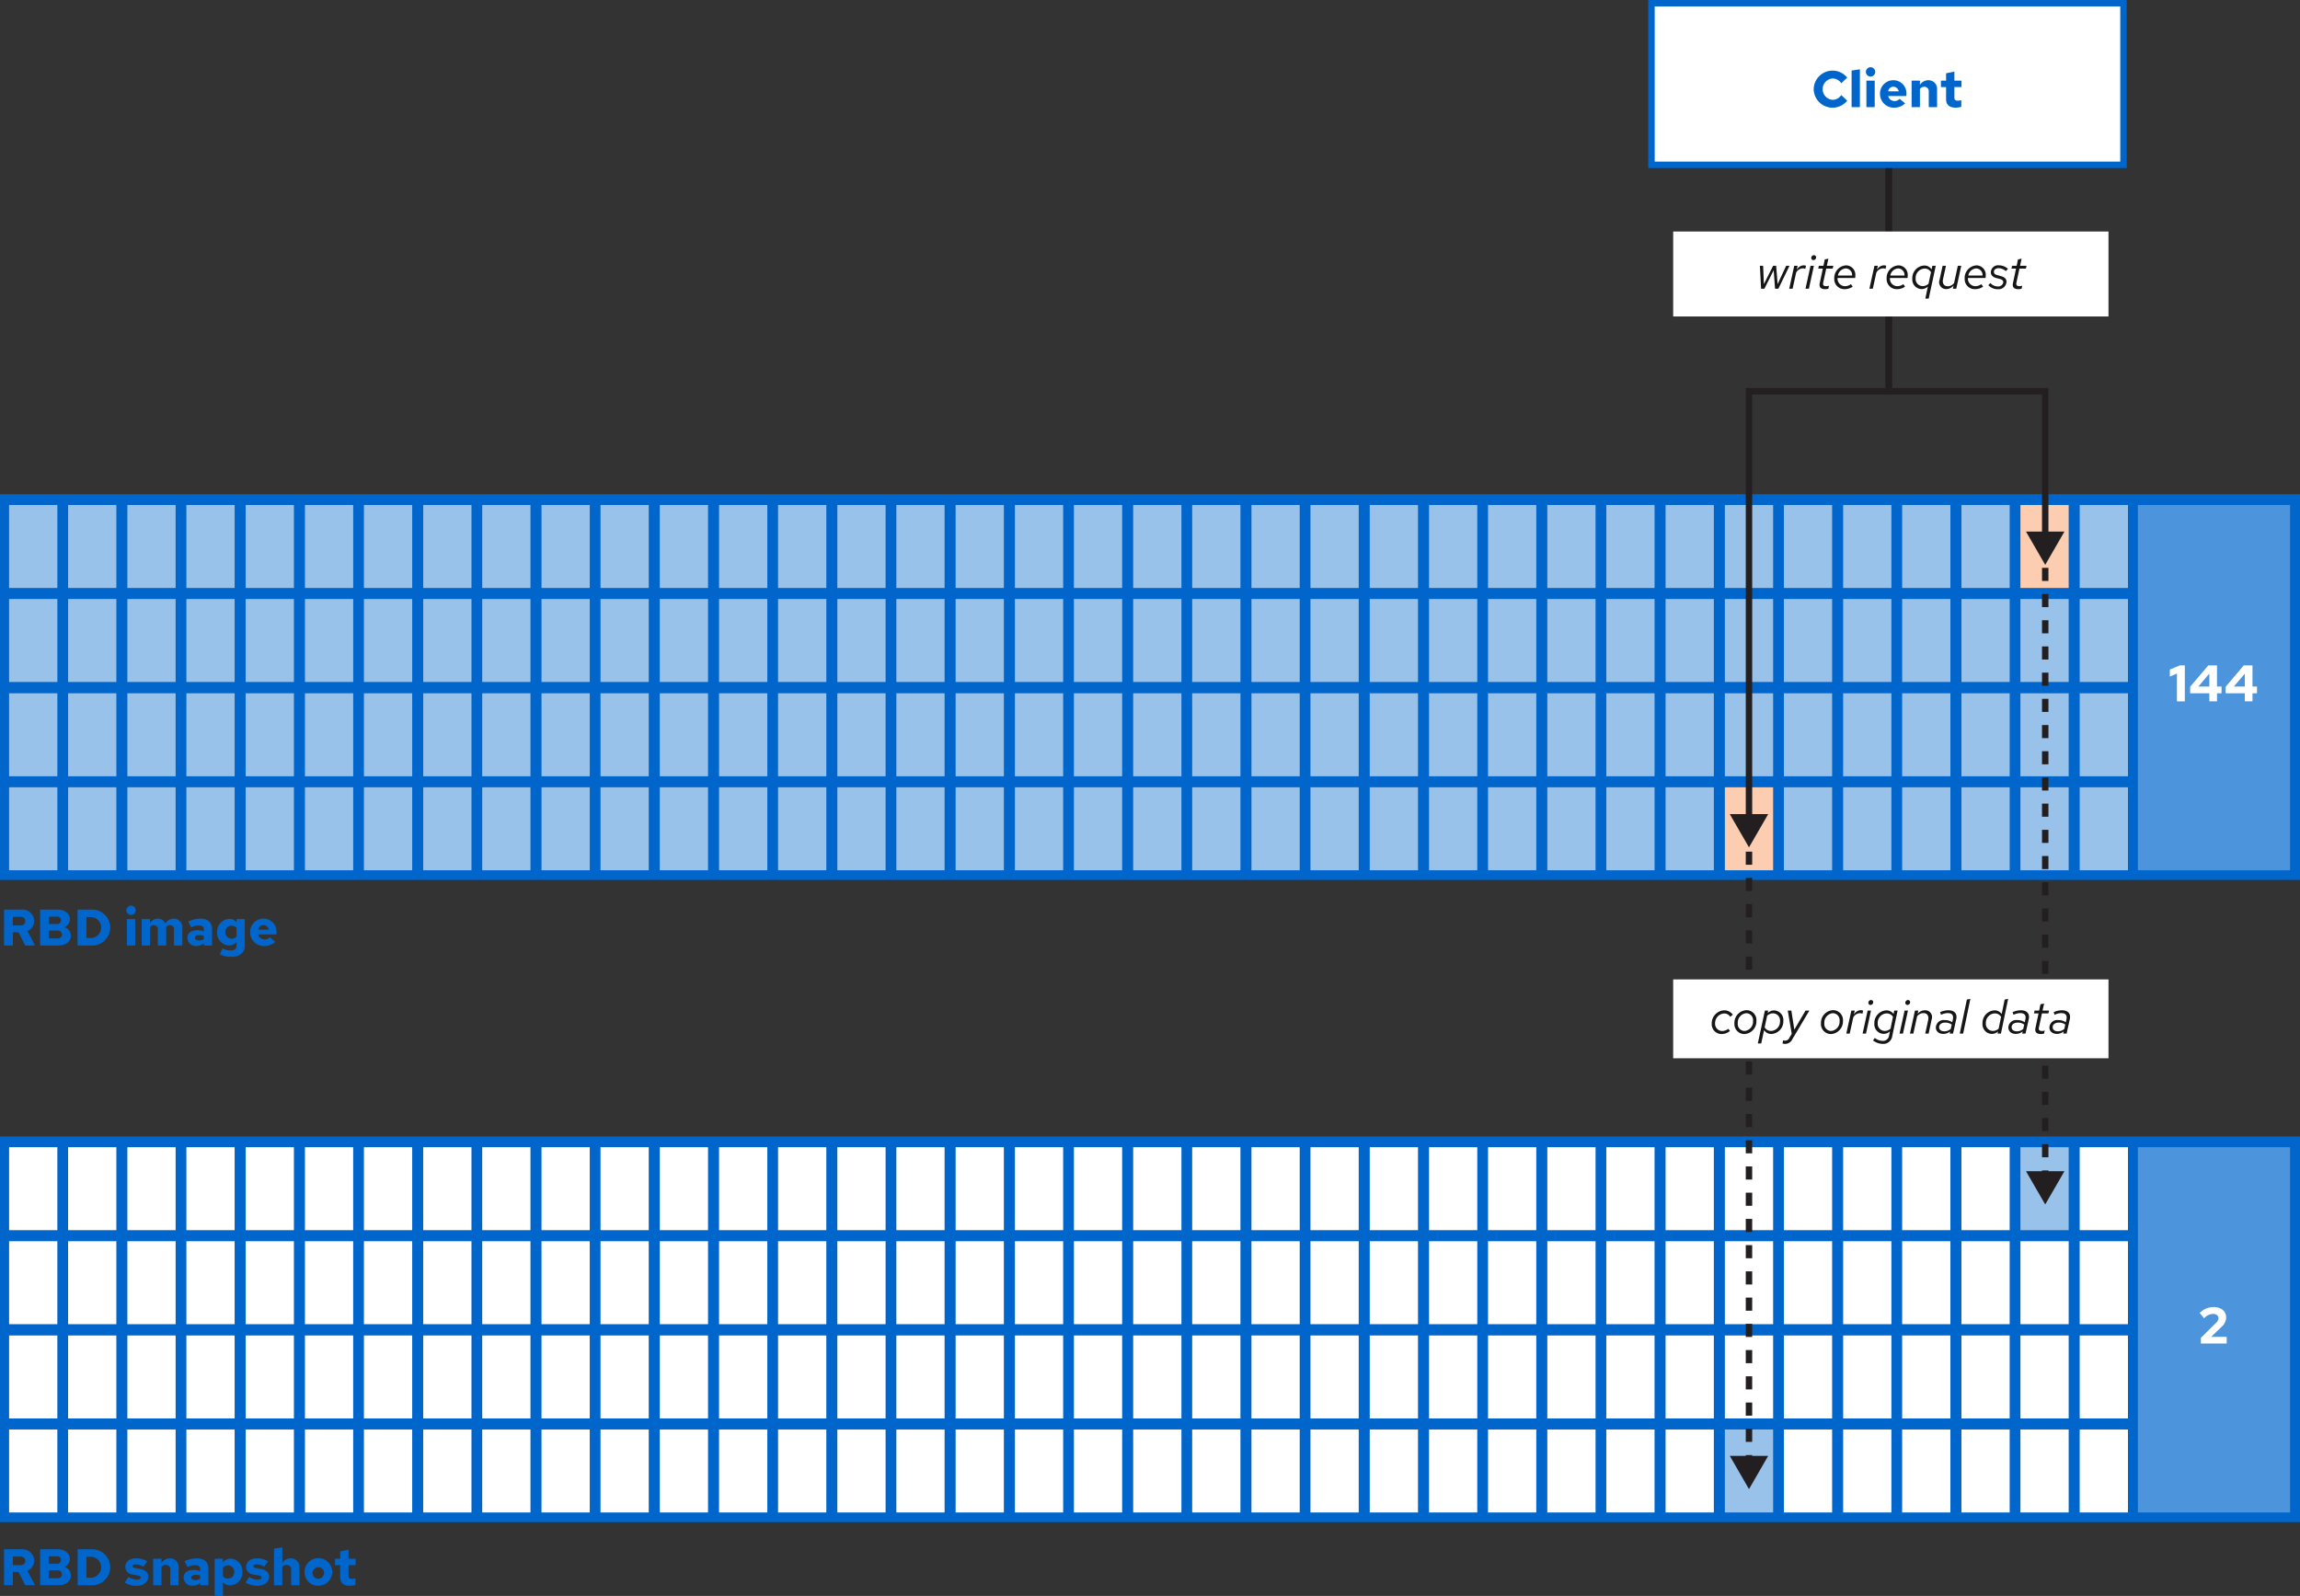 <?xml version="1.0" encoding="UTF-8" standalone="no"?>
<svg
   xmlns:dc="http://purl.org/dc/elements/1.1/"
   xmlns:cc="http://creativecommons.org/ns#"
   xmlns:rdf="http://www.w3.org/1999/02/22-rdf-syntax-ns#"
   xmlns:svg="http://www.w3.org/2000/svg"
   xmlns="http://www.w3.org/2000/svg"
   xmlns:sodipodi="http://sodipodi.sourceforge.net/DTD/sodipodi-0.dtd"
   xmlns:inkscape="http://www.inkscape.org/namespaces/inkscape"
   inkscape:version="1.0 (4035a4f, 2020-05-01)"
   sodipodi:docname="rbd02-draft.svg"
   id="svg782"
   version="1.1"
   viewBox="0 0 537.233 372.831"
   height="131.527mm"
   width="189.524mm">
  <rect x="0" y="0" width="537.233" height="372.831" fill="#333333" stroke="none"/>
  <sodipodi:namedview
     inkscape:current-layer="svg782"
     inkscape:window-maximized="0"
     inkscape:window-y="25"
     inkscape:window-x="0"
     inkscape:cy="248.55495"
     inkscape:cx="358.15559"
     inkscape:zoom="1.4785463"
     showgrid="false"
     id="namedview784"
     inkscape:window-height="480"
     inkscape:window-width="709"
     inkscape:pageshadow="2"
     inkscape:pageopacity="0"
     guidetolerance="10"
     gridtolerance="10"
     objecttolerance="10"
     borderopacity="1"
     bordercolor="#666666"
     pagecolor="#ffffff" />
  <defs
     id="defs12">
    <style
       id="style10">
      .cls-1 {
        fill: #06c;
      }

      .cls-2 {
        fill: #4c94db;
      }

      .cls-3 {
        fill: #99c2eb;
      }

      .cls-4 {
        fill: #fccdb1;
      }

      .cls-12, .cls-5 {
        fill: #fff;
      }

      .cls-10, .cls-11, .cls-6, .cls-7, .cls-8 {
        fill: none;
        stroke: #231f20;
      }

      .cls-10, .cls-11, .cls-12, .cls-6, .cls-7, .cls-8 {
        stroke-miterlimit: 10;
        stroke-width: 1.5px;
      }

      .cls-7 {
        stroke-dasharray: 3.06 3.06 3.06 3.06;
      }

      .cls-8 {
        stroke-dasharray: 3.06 3.06 3.06 3.06 3.06 3.06;
      }

      .cls-9 {
        fill: #231f20;
      }

      .cls-10 {
        stroke-dasharray: 3.064 3.064 3.064 3.064;
      }

      .cls-11 {
        stroke-dasharray: 3.064 3.064 3.064 3.064 3.064 3.064;
      }

      .cls-12 {
        stroke: #06c;
      }

      .cls-13 {
        fill: #161616;
      }
    </style>
  </defs>
  <g
     data-name="Layer 1"
     id="Layer_1">
    <g
       id="g316">
      <g
         id="g306">
        <rect
           id="rect14"
           height="90.097"
           width="537.233"
           y="115.459"
           class="cls-1" />
        <rect
           id="rect16"
           height="85.331"
           width="35.549"
           y="117.971"
           x="499.366"
           class="cls-2" />
        <rect
           id="rect18"
           height="19.385"
           width="11.27"
           y="117.971"
           x="2.125"
           class="cls-3" />
        <rect
           id="rect20"
           height="19.385"
           width="11.27"
           y="139.932"
           x="2.125"
           class="cls-3" />
        <rect
           id="rect22"
           height="19.385"
           width="11.27"
           y="161.957"
           x="2.125"
           class="cls-3" />
        <rect
           id="rect24"
           height="19.385"
           width="11.27"
           y="183.918"
           x="2.125"
           class="cls-3" />
        <rect
           id="rect26"
           height="19.385"
           width="11.27"
           y="117.971"
           x="15.907"
           class="cls-3" />
        <rect
           id="rect28"
           height="19.385"
           width="11.27"
           y="139.932"
           x="15.907"
           class="cls-3" />
        <rect
           id="rect30"
           height="19.385"
           width="11.27"
           y="161.957"
           x="15.907"
           class="cls-3" />
        <rect
           id="rect32"
           height="19.385"
           width="11.27"
           y="183.918"
           x="15.907"
           class="cls-3" />
        <rect
           id="rect34"
           height="19.385"
           width="11.27"
           y="117.971"
           x="29.753"
           class="cls-3" />
        <rect
           id="rect36"
           height="19.385"
           width="11.27"
           y="139.932"
           x="29.753"
           class="cls-3" />
        <rect
           id="rect38"
           height="19.385"
           width="11.27"
           y="161.957"
           x="29.753"
           class="cls-3" />
        <rect
           id="rect40"
           height="19.385"
           width="11.27"
           y="183.918"
           x="29.753"
           class="cls-3" />
        <rect
           id="rect42"
           height="19.385"
           width="11.27"
           y="117.971"
           x="43.535"
           class="cls-3" />
        <rect
           id="rect44"
           height="19.385"
           width="11.27"
           y="139.932"
           x="43.535"
           class="cls-3" />
        <rect
           id="rect46"
           height="19.385"
           width="11.27"
           y="161.957"
           x="43.535"
           class="cls-3" />
        <rect
           id="rect48"
           height="19.385"
           width="11.27"
           y="183.918"
           x="43.535"
           class="cls-3" />
        <rect
           id="rect50"
           height="19.385"
           width="11.27"
           y="117.971"
           x="57.381"
           class="cls-3" />
        <rect
           id="rect52"
           height="19.385"
           width="11.27"
           y="139.932"
           x="57.381"
           class="cls-3" />
        <rect
           id="rect54"
           height="19.385"
           width="11.27"
           y="161.957"
           x="57.381"
           class="cls-3" />
        <rect
           id="rect56"
           height="19.385"
           width="11.27"
           y="183.918"
           x="57.381"
           class="cls-3" />
        <rect
           id="rect58"
           height="19.385"
           width="11.27"
           y="117.971"
           x="71.228"
           class="cls-3" />
        <rect
           id="rect60"
           height="19.385"
           width="11.27"
           y="139.932"
           x="71.228"
           class="cls-3" />
        <rect
           id="rect62"
           height="19.385"
           width="11.27"
           y="161.957"
           x="71.228"
           class="cls-3" />
        <rect
           id="rect64"
           height="19.385"
           width="11.27"
           y="183.918"
           x="71.228"
           class="cls-3" />
        <rect
           id="rect66"
           height="19.385"
           width="11.27"
           y="117.971"
           x="85.009"
           class="cls-3" />
        <rect
           id="rect68"
           height="19.385"
           width="11.27"
           y="139.932"
           x="85.009"
           class="cls-3" />
        <rect
           id="rect70"
           height="19.385"
           width="11.27"
           y="161.957"
           x="85.009"
           class="cls-3" />
        <rect
           id="rect72"
           height="19.385"
           width="11.27"
           y="183.918"
           x="85.009"
           class="cls-3" />
        <rect
           id="rect74"
           height="19.385"
           width="11.27"
           y="117.971"
           x="98.856"
           class="cls-3" />
        <rect
           id="rect76"
           height="19.385"
           width="11.27"
           y="139.932"
           x="98.856"
           class="cls-3" />
        <rect
           id="rect78"
           height="19.385"
           width="11.27"
           y="161.957"
           x="98.856"
           class="cls-3" />
        <rect
           id="rect80"
           height="19.385"
           width="11.27"
           y="183.918"
           x="98.856"
           class="cls-3" />
        <rect
           id="rect82"
           height="19.385"
           width="11.27"
           y="117.971"
           x="112.637"
           class="cls-3" />
        <rect
           id="rect84"
           height="19.385"
           width="11.27"
           y="139.932"
           x="112.637"
           class="cls-3" />
        <rect
           id="rect86"
           height="19.385"
           width="11.27"
           y="161.957"
           x="112.637"
           class="cls-3" />
        <rect
           id="rect88"
           height="19.385"
           width="11.27"
           y="183.918"
           x="112.637"
           class="cls-3" />
        <rect
           id="rect90"
           height="19.385"
           width="11.27"
           y="117.971"
           x="126.484"
           class="cls-3" />
        <rect
           id="rect92"
           height="19.385"
           width="11.27"
           y="139.932"
           x="126.484"
           class="cls-3" />
        <rect
           id="rect94"
           height="19.385"
           width="11.27"
           y="161.957"
           x="126.484"
           class="cls-3" />
        <rect
           id="rect96"
           height="19.385"
           width="11.27"
           y="183.918"
           x="126.484"
           class="cls-3" />
        <rect
           id="rect98"
           height="19.385"
           width="11.27"
           y="117.971"
           x="140.265"
           class="cls-3" />
        <rect
           id="rect100"
           height="19.385"
           width="11.27"
           y="139.932"
           x="140.265"
           class="cls-3" />
        <rect
           id="rect102"
           height="19.385"
           width="11.27"
           y="161.957"
           x="140.265"
           class="cls-3" />
        <rect
           id="rect104"
           height="19.385"
           width="11.27"
           y="183.918"
           x="140.265"
           class="cls-3" />
        <rect
           id="rect106"
           height="19.385"
           width="11.27"
           y="117.971"
           x="154.112"
           class="cls-3" />
        <rect
           id="rect108"
           height="19.385"
           width="11.27"
           y="139.932"
           x="154.112"
           class="cls-3" />
        <rect
           id="rect110"
           height="19.385"
           width="11.27"
           y="161.957"
           x="154.112"
           class="cls-3" />
        <rect
           id="rect112"
           height="19.385"
           width="11.27"
           y="183.918"
           x="154.112"
           class="cls-3" />
        <rect
           id="rect114"
           height="19.385"
           width="11.27"
           y="117.971"
           x="167.958"
           class="cls-3" />
        <rect
           id="rect116"
           height="19.385"
           width="11.27"
           y="139.932"
           x="167.958"
           class="cls-3" />
        <rect
           id="rect118"
           height="19.385"
           width="11.27"
           y="161.957"
           x="167.958"
           class="cls-3" />
        <rect
           id="rect120"
           height="19.385"
           width="11.27"
           y="183.918"
           x="167.958"
           class="cls-3" />
        <rect
           id="rect122"
           height="19.385"
           width="11.27"
           y="117.971"
           x="181.74"
           class="cls-3" />
        <rect
           id="rect124"
           height="19.385"
           width="11.27"
           y="139.932"
           x="181.74"
           class="cls-3" />
        <rect
           id="rect126"
           height="19.385"
           width="11.27"
           y="161.957"
           x="181.74"
           class="cls-3" />
        <rect
           id="rect128"
           height="19.385"
           width="11.27"
           y="183.918"
           x="181.74"
           class="cls-3" />
        <rect
           id="rect130"
           height="19.385"
           width="11.27"
           y="117.971"
           x="195.586"
           class="cls-3" />
        <rect
           id="rect132"
           height="19.385"
           width="11.27"
           y="139.932"
           x="195.586"
           class="cls-3" />
        <rect
           id="rect134"
           height="19.385"
           width="11.27"
           y="161.957"
           x="195.586"
           class="cls-3" />
        <rect
           id="rect136"
           height="19.385"
           width="11.27"
           y="183.918"
           x="195.586"
           class="cls-3" />
        <rect
           id="rect138"
           height="19.385"
           width="11.27"
           y="117.971"
           x="209.368"
           class="cls-3" />
        <rect
           id="rect140"
           height="19.385"
           width="11.27"
           y="139.932"
           x="209.368"
           class="cls-3" />
        <rect
           id="rect142"
           height="19.385"
           width="11.27"
           y="161.957"
           x="209.368"
           class="cls-3" />
        <rect
           id="rect144"
           height="19.385"
           width="11.27"
           y="183.918"
           x="209.368"
           class="cls-3" />
        <rect
           id="rect146"
           height="19.385"
           width="11.27"
           y="117.971"
           x="223.214"
           class="cls-3" />
        <rect
           id="rect148"
           height="19.385"
           width="11.27"
           y="139.932"
           x="223.214"
           class="cls-3" />
        <rect
           id="rect150"
           height="19.385"
           width="11.27"
           y="161.957"
           x="223.214"
           class="cls-3" />
        <rect
           id="rect152"
           height="19.385"
           width="11.27"
           y="183.918"
           x="223.214"
           class="cls-3" />
        <rect
           id="rect154"
           height="19.385"
           width="11.27"
           y="117.971"
           x="237.06"
           class="cls-3" />
        <rect
           id="rect156"
           height="19.385"
           width="11.27"
           y="139.932"
           x="237.06"
           class="cls-3" />
        <rect
           id="rect158"
           height="19.385"
           width="11.27"
           y="161.957"
           x="237.06"
           class="cls-3" />
        <rect
           id="rect160"
           height="19.385"
           width="11.27"
           y="183.918"
           x="237.06"
           class="cls-3" />
        <rect
           id="rect162"
           height="19.385"
           width="11.27"
           y="117.971"
           x="250.842"
           class="cls-3" />
        <rect
           id="rect164"
           height="19.385"
           width="11.27"
           y="139.932"
           x="250.842"
           class="cls-3" />
        <rect
           id="rect166"
           height="19.385"
           width="11.27"
           y="161.957"
           x="250.842"
           class="cls-3" />
        <rect
           id="rect168"
           height="19.385"
           width="11.27"
           y="183.918"
           x="250.842"
           class="cls-3" />
        <rect
           id="rect170"
           height="19.385"
           width="11.27"
           y="117.971"
           x="264.688"
           class="cls-3" />
        <rect
           id="rect172"
           height="19.385"
           width="11.27"
           y="139.932"
           x="264.688"
           class="cls-3" />
        <rect
           id="rect174"
           height="19.385"
           width="11.27"
           y="161.957"
           x="264.688"
           class="cls-3" />
        <rect
           id="rect176"
           height="19.385"
           width="11.27"
           y="183.918"
           x="264.688"
           class="cls-3" />
        <rect
           id="rect178"
           height="19.385"
           width="11.27"
           y="117.971"
           x="278.47"
           class="cls-3" />
        <rect
           id="rect180"
           height="19.385"
           width="11.27"
           y="139.932"
           x="278.47"
           class="cls-3" />
        <rect
           id="rect182"
           height="19.385"
           width="11.27"
           y="161.957"
           x="278.47"
           class="cls-3" />
        <rect
           id="rect184"
           height="19.385"
           width="11.27"
           y="183.918"
           x="278.47"
           class="cls-3" />
        <rect
           id="rect186"
           height="19.385"
           width="11.27"
           y="117.971"
           x="292.316"
           class="cls-3" />
        <rect
           id="rect188"
           height="19.385"
           width="11.27"
           y="139.932"
           x="292.316"
           class="cls-3" />
        <rect
           id="rect190"
           height="19.385"
           width="11.27"
           y="161.957"
           x="292.316"
           class="cls-3" />
        <rect
           id="rect192"
           height="19.385"
           width="11.27"
           y="183.918"
           x="292.316"
           class="cls-3" />
        <rect
           id="rect194"
           height="19.385"
           width="11.27"
           y="117.971"
           x="306.098"
           class="cls-3" />
        <rect
           id="rect196"
           height="19.385"
           width="11.27"
           y="139.932"
           x="306.098"
           class="cls-3" />
        <rect
           id="rect198"
           height="19.385"
           width="11.27"
           y="161.957"
           x="306.098"
           class="cls-3" />
        <rect
           id="rect200"
           height="19.385"
           width="11.27"
           y="183.918"
           x="306.098"
           class="cls-3" />
        <rect
           id="rect202"
           height="19.385"
           width="11.27"
           y="117.971"
           x="319.944"
           class="cls-3" />
        <rect
           id="rect204"
           height="19.385"
           width="11.27"
           y="139.932"
           x="319.944"
           class="cls-3" />
        <rect
           id="rect206"
           height="19.385"
           width="11.27"
           y="161.957"
           x="319.944"
           class="cls-3" />
        <rect
           id="rect208"
           height="19.385"
           width="11.27"
           y="183.918"
           x="319.944"
           class="cls-3" />
        <rect
           id="rect210"
           height="19.385"
           width="11.27"
           y="117.971"
           x="333.791"
           class="cls-3" />
        <rect
           id="rect212"
           height="19.385"
           width="11.27"
           y="139.932"
           x="333.791"
           class="cls-3" />
        <rect
           id="rect214"
           height="19.385"
           width="11.27"
           y="161.957"
           x="333.791"
           class="cls-3" />
        <rect
           id="rect216"
           height="19.385"
           width="11.27"
           y="183.918"
           x="333.79"
           class="cls-3" />
        <rect
           id="rect218"
           height="19.385"
           width="11.27"
           y="117.971"
           x="347.572"
           class="cls-3" />
        <rect
           id="rect220"
           height="19.385"
           width="11.27"
           y="139.932"
           x="347.572"
           class="cls-3" />
        <rect
           id="rect222"
           height="19.385"
           width="11.27"
           y="161.957"
           x="347.572"
           class="cls-3" />
        <rect
           id="rect224"
           height="19.385"
           width="11.27"
           y="183.918"
           x="347.572"
           class="cls-3" />
        <rect
           id="rect226"
           height="19.385"
           width="11.27"
           y="117.971"
           x="361.419"
           class="cls-3" />
        <rect
           id="rect228"
           height="19.385"
           width="11.27"
           y="139.932"
           x="361.419"
           class="cls-3" />
        <rect
           id="rect230"
           height="19.385"
           width="11.27"
           y="161.957"
           x="361.419"
           class="cls-3" />
        <rect
           id="rect232"
           height="19.385"
           width="11.27"
           y="183.918"
           x="361.419"
           class="cls-3" />
        <rect
           id="rect234"
           height="19.385"
           width="11.27"
           y="117.971"
           x="375.2"
           class="cls-3" />
        <rect
           id="rect236"
           height="19.385"
           width="11.27"
           y="139.932"
           x="375.2"
           class="cls-3" />
        <rect
           id="rect238"
           height="19.385"
           width="11.27"
           y="161.957"
           x="375.2"
           class="cls-3" />
        <rect
           id="rect240"
           height="19.385"
           width="11.27"
           y="183.918"
           x="375.2"
           class="cls-3" />
        <rect
           id="rect242"
           height="19.385"
           width="11.27"
           y="117.971"
           x="389.047"
           class="cls-3" />
        <rect
           id="rect244"
           height="19.385"
           width="11.27"
           y="139.932"
           x="389.047"
           class="cls-3" />
        <rect
           id="rect246"
           height="19.385"
           width="11.27"
           y="161.957"
           x="389.047"
           class="cls-3" />
        <rect
           id="rect248"
           height="19.385"
           width="11.27"
           y="183.918"
           x="389.047"
           class="cls-3" />
        <rect
           id="rect250"
           height="19.385"
           width="11.27"
           y="117.971"
           x="402.893"
           class="cls-3" />
        <rect
           id="rect252"
           height="19.385"
           width="11.27"
           y="139.932"
           x="402.893"
           class="cls-3" />
        <rect
           id="rect254"
           height="19.385"
           width="11.27"
           y="161.957"
           x="402.893"
           class="cls-3" />
        <rect
           id="rect256"
           height="19.385"
           width="11.27"
           y="183.918"
           x="402.893"
           class="cls-4" />
        <rect
           id="rect258"
           height="19.385"
           width="11.27"
           y="117.971"
           x="416.675"
           class="cls-3" />
        <rect
           id="rect260"
           height="19.385"
           width="11.27"
           y="139.932"
           x="416.675"
           class="cls-3" />
        <rect
           id="rect262"
           height="19.385"
           width="11.27"
           y="161.957"
           x="416.675"
           class="cls-3" />
        <rect
           id="rect264"
           height="19.385"
           width="11.27"
           y="183.918"
           x="416.675"
           class="cls-3" />
        <rect
           id="rect266"
           height="19.385"
           width="11.27"
           y="117.971"
           x="430.521"
           class="cls-3" />
        <rect
           id="rect268"
           height="19.385"
           width="11.27"
           y="139.932"
           x="430.521"
           class="cls-3" />
        <rect
           id="rect270"
           height="19.385"
           width="11.27"
           y="161.957"
           x="430.521"
           class="cls-3" />
        <rect
           id="rect272"
           height="19.385"
           width="11.27"
           y="183.918"
           x="430.521"
           class="cls-3" />
        <rect
           id="rect274"
           height="19.385"
           width="11.27"
           y="117.971"
           x="444.303"
           class="cls-3" />
        <rect
           id="rect276"
           height="19.385"
           width="11.27"
           y="139.932"
           x="444.303"
           class="cls-3" />
        <rect
           id="rect278"
           height="19.385"
           width="11.27"
           y="161.957"
           x="444.303"
           class="cls-3" />
        <rect
           id="rect280"
           height="19.385"
           width="11.27"
           y="183.918"
           x="444.303"
           class="cls-3" />
        <rect
           id="rect282"
           height="19.385"
           width="11.27"
           y="117.971"
           x="458.149"
           class="cls-3" />
        <rect
           id="rect284"
           height="19.385"
           width="11.27"
           y="139.932"
           x="458.149"
           class="cls-3" />
        <rect
           id="rect286"
           height="19.385"
           width="11.27"
           y="161.957"
           x="458.149"
           class="cls-3" />
        <rect
           id="rect288"
           height="19.385"
           width="11.27"
           y="183.918"
           x="458.149"
           class="cls-3" />
        <rect
           id="rect290"
           height="19.385"
           width="11.27"
           y="117.971"
           x="471.931"
           class="cls-4" />
        <rect
           id="rect292"
           height="19.385"
           width="11.27"
           y="139.932"
           x="471.931"
           class="cls-3" />
        <rect
           id="rect294"
           height="19.385"
           width="11.27"
           y="161.957"
           x="471.931"
           class="cls-3" />
        <rect
           id="rect296"
           height="19.385"
           width="11.27"
           y="183.918"
           x="471.931"
           class="cls-3" />
        <rect
           id="rect298"
           height="19.385"
           width="11.27"
           y="117.971"
           x="485.777"
           class="cls-3" />
        <rect
           id="rect300"
           height="19.385"
           width="11.27"
           y="139.932"
           x="485.777"
           class="cls-3" />
        <rect
           id="rect302"
           height="19.385"
           width="11.27"
           y="161.957"
           x="485.777"
           class="cls-3" />
        <rect
           id="rect304"
           height="19.385"
           width="11.27"
           y="183.918"
           x="485.777"
           class="cls-3" />
      </g>
      <g
         id="g314">
        <path
           id="path308"
           transform="translate(-27.024 -15.226)"
           d="M535.51,172.587l-1.655.684V171.64l2.339-.972h1.163v8.4H535.51Z"
           class="cls-5" />
        <path
           id="path310"
           transform="translate(-27.024 -15.226)"
           d="M543.08,177.181H538.6v-1.524l4.233-4.989h2.039v4.942h1.056v1.571h-1.056v1.883H543.08Zm0-1.571v-3.023l-2.566,3.023Z"
           class="cls-5" />
        <path
           id="path312"
           transform="translate(-27.024 -15.226)"
           d="M551.372,177.181h-4.485v-1.524l4.233-4.989h2.039v4.942h1.056v1.571h-1.056v1.883h-1.787Zm0-1.571v-3.023l-2.566,3.023Z"
           class="cls-5" />
      </g>
    </g>
    <g
       id="g614">
      <g
         id="g610">
        <rect
           id="rect318"
           height="90.097"
           width="537.233"
           y="265.482"
           class="cls-1" />
        <rect
           id="rect320"
           height="85.331"
           width="35.549"
           y="267.994"
           x="499.366"
           class="cls-2" />
        <rect
           id="rect322"
           height="19.385"
           width="11.27"
           y="267.994"
           x="2.125"
           class="cls-5" />
        <rect
           id="rect324"
           height="19.385"
           width="11.27"
           y="289.954"
           x="2.125"
           class="cls-5" />
        <rect
           id="rect326"
           height="19.385"
           width="11.27"
           y="311.979"
           x="2.125"
           class="cls-5" />
        <rect
           id="rect328"
           height="19.385"
           width="11.27"
           y="333.94"
           x="2.125"
           class="cls-5" />
        <rect
           id="rect330"
           height="19.385"
           width="11.27"
           y="267.994"
           x="15.907"
           class="cls-5" />
        <rect
           id="rect332"
           height="19.385"
           width="11.27"
           y="289.954"
           x="15.907"
           class="cls-5" />
        <rect
           id="rect334"
           height="19.385"
           width="11.27"
           y="311.979"
           x="15.907"
           class="cls-5" />
        <rect
           id="rect336"
           height="19.385"
           width="11.27"
           y="333.94"
           x="15.907"
           class="cls-5" />
        <rect
           id="rect338"
           height="19.385"
           width="11.27"
           y="267.994"
           x="29.753"
           class="cls-5" />
        <rect
           id="rect340"
           height="19.385"
           width="11.27"
           y="289.954"
           x="29.753"
           class="cls-5" />
        <rect
           id="rect342"
           height="19.385"
           width="11.27"
           y="311.98"
           x="29.753"
           class="cls-5" />
        <rect
           id="rect344"
           height="19.385"
           width="11.27"
           y="333.94"
           x="29.753"
           class="cls-5" />
        <rect
           id="rect346"
           height="19.385"
           width="11.27"
           y="267.994"
           x="43.535"
           class="cls-5" />
        <rect
           id="rect348"
           height="19.385"
           width="11.27"
           y="289.954"
           x="43.535"
           class="cls-5" />
        <rect
           id="rect350"
           height="19.385"
           width="11.27"
           y="311.98"
           x="43.535"
           class="cls-5" />
        <rect
           id="rect352"
           height="19.385"
           width="11.27"
           y="333.94"
           x="43.535"
           class="cls-5" />
        <rect
           id="rect354"
           height="19.385"
           width="11.27"
           y="267.994"
           x="57.381"
           class="cls-5" />
        <rect
           id="rect356"
           height="19.385"
           width="11.27"
           y="289.954"
           x="57.381"
           class="cls-5" />
        <rect
           id="rect358"
           height="19.385"
           width="11.27"
           y="311.98"
           x="57.381"
           class="cls-5" />
        <rect
           id="rect360"
           height="19.385"
           width="11.27"
           y="333.94"
           x="57.381"
           class="cls-5" />
        <rect
           id="rect362"
           height="19.385"
           width="11.27"
           y="267.994"
           x="71.228"
           class="cls-5" />
        <rect
           id="rect364"
           height="19.385"
           width="11.27"
           y="289.954"
           x="71.228"
           class="cls-5" />
        <rect
           id="rect366"
           height="19.385"
           width="11.27"
           y="311.98"
           x="71.228"
           class="cls-5" />
        <rect
           id="rect368"
           height="19.385"
           width="11.27"
           y="333.94"
           x="71.228"
           class="cls-5" />
        <rect
           id="rect370"
           height="19.385"
           width="11.27"
           y="267.994"
           x="85.009"
           class="cls-5" />
        <rect
           id="rect372"
           height="19.385"
           width="11.27"
           y="289.954"
           x="85.009"
           class="cls-5" />
        <rect
           id="rect374"
           height="19.385"
           width="11.27"
           y="311.98"
           x="85.009"
           class="cls-5" />
        <rect
           id="rect376"
           height="19.385"
           width="11.27"
           y="333.94"
           x="85.009"
           class="cls-5" />
        <rect
           id="rect378"
           height="19.385"
           width="11.27"
           y="267.994"
           x="98.856"
           class="cls-5" />
        <rect
           id="rect380"
           height="19.385"
           width="11.27"
           y="289.954"
           x="98.856"
           class="cls-5" />
        <rect
           id="rect382"
           height="19.385"
           width="11.27"
           y="311.98"
           x="98.856"
           class="cls-5" />
        <rect
           id="rect384"
           height="19.385"
           width="11.27"
           y="333.94"
           x="98.856"
           class="cls-5" />
        <rect
           id="rect386"
           height="19.385"
           width="11.27"
           y="267.994"
           x="112.637"
           class="cls-5" />
        <rect
           id="rect388"
           height="19.385"
           width="11.27"
           y="289.954"
           x="112.637"
           class="cls-5" />
        <rect
           id="rect390"
           height="19.385"
           width="11.27"
           y="311.98"
           x="112.637"
           class="cls-5" />
        <rect
           id="rect392"
           height="19.385"
           width="11.27"
           y="333.94"
           x="112.637"
           class="cls-5" />
        <rect
           id="rect394"
           height="19.385"
           width="11.27"
           y="267.994"
           x="126.484"
           class="cls-5" />
        <rect
           id="rect396"
           height="19.385"
           width="11.27"
           y="289.954"
           x="126.484"
           class="cls-5" />
        <rect
           id="rect398"
           height="19.385"
           width="11.27"
           y="311.98"
           x="126.484"
           class="cls-5" />
        <rect
           id="rect400"
           height="19.385"
           width="11.27"
           y="333.94"
           x="126.484"
           class="cls-5" />
        <rect
           id="rect402"
           height="19.385"
           width="11.27"
           y="267.994"
           x="140.265"
           class="cls-5" />
        <rect
           id="rect404"
           height="19.385"
           width="11.27"
           y="289.954"
           x="140.265"
           class="cls-5" />
        <rect
           id="rect406"
           height="19.385"
           width="11.27"
           y="311.98"
           x="140.265"
           class="cls-5" />
        <rect
           id="rect408"
           height="19.385"
           width="11.27"
           y="333.94"
           x="140.265"
           class="cls-5" />
        <rect
           id="rect410"
           height="19.385"
           width="11.27"
           y="267.994"
           x="154.112"
           class="cls-5" />
        <rect
           id="rect412"
           height="19.385"
           width="11.27"
           y="289.954"
           x="154.112"
           class="cls-5" />
        <rect
           id="rect414"
           height="19.385"
           width="11.27"
           y="311.98"
           x="154.112"
           class="cls-5" />
        <rect
           id="rect416"
           height="19.385"
           width="11.27"
           y="333.94"
           x="154.112"
           class="cls-5" />
        <rect
           id="rect418"
           height="19.385"
           width="11.27"
           y="267.994"
           x="167.958"
           class="cls-5" />
        <rect
           id="rect420"
           height="19.385"
           width="11.27"
           y="289.954"
           x="167.958"
           class="cls-5" />
        <rect
           id="rect422"
           height="19.385"
           width="11.27"
           y="311.98"
           x="167.958"
           class="cls-5" />
        <rect
           id="rect424"
           height="19.385"
           width="11.27"
           y="333.94"
           x="167.958"
           class="cls-5" />
        <rect
           id="rect426"
           height="19.385"
           width="11.27"
           y="267.994"
           x="181.74"
           class="cls-5" />
        <rect
           id="rect428"
           height="19.385"
           width="11.27"
           y="289.954"
           x="181.74"
           class="cls-5" />
        <rect
           id="rect430"
           height="19.385"
           width="11.27"
           y="311.98"
           x="181.74"
           class="cls-5" />
        <rect
           id="rect432"
           height="19.385"
           width="11.27"
           y="333.94"
           x="181.74"
           class="cls-5" />
        <rect
           id="rect434"
           height="19.385"
           width="11.27"
           y="267.994"
           x="195.586"
           class="cls-5" />
        <rect
           id="rect436"
           height="19.385"
           width="11.27"
           y="289.954"
           x="195.586"
           class="cls-5" />
        <rect
           id="rect438"
           height="19.385"
           width="11.27"
           y="311.98"
           x="195.586"
           class="cls-5" />
        <rect
           id="rect440"
           height="19.385"
           width="11.27"
           y="333.94"
           x="195.586"
           class="cls-5" />
        <rect
           id="rect442"
           height="19.385"
           width="11.27"
           y="267.994"
           x="209.368"
           class="cls-5" />
        <rect
           id="rect444"
           height="19.385"
           width="11.27"
           y="289.954"
           x="209.368"
           class="cls-5" />
        <rect
           id="rect446"
           height="19.385"
           width="11.27"
           y="311.98"
           x="209.368"
           class="cls-5" />
        <rect
           id="rect448"
           height="19.385"
           width="11.27"
           y="333.94"
           x="209.368"
           class="cls-5" />
        <rect
           id="rect450"
           height="19.385"
           width="11.27"
           y="267.994"
           x="223.214"
           class="cls-5" />
        <rect
           id="rect452"
           height="19.385"
           width="11.27"
           y="289.954"
           x="223.214"
           class="cls-5" />
        <rect
           id="rect454"
           height="19.385"
           width="11.27"
           y="311.98"
           x="223.214"
           class="cls-5" />
        <rect
           id="rect456"
           height="19.385"
           width="11.27"
           y="333.94"
           x="223.214"
           class="cls-5" />
        <rect
           id="rect458"
           height="19.385"
           width="11.27"
           y="267.994"
           x="237.06"
           class="cls-5" />
        <rect
           id="rect460"
           height="19.385"
           width="11.27"
           y="289.954"
           x="237.06"
           class="cls-5" />
        <rect
           id="rect462"
           height="19.385"
           width="11.27"
           y="311.98"
           x="237.06"
           class="cls-5" />
        <rect
           id="rect464"
           height="19.385"
           width="11.27"
           y="333.94"
           x="237.06"
           class="cls-5" />
        <rect
           id="rect466"
           height="19.385"
           width="11.27"
           y="267.994"
           x="250.842"
           class="cls-5" />
        <rect
           id="rect468"
           height="19.385"
           width="11.27"
           y="289.954"
           x="250.842"
           class="cls-5" />
        <rect
           id="rect470"
           height="19.385"
           width="11.27"
           y="311.98"
           x="250.842"
           class="cls-5" />
        <rect
           id="rect472"
           height="19.385"
           width="11.27"
           y="333.94"
           x="250.842"
           class="cls-5" />
        <rect
           id="rect474"
           height="19.385"
           width="11.27"
           y="267.994"
           x="264.688"
           class="cls-5" />
        <rect
           id="rect476"
           height="19.385"
           width="11.27"
           y="289.954"
           x="264.688"
           class="cls-5" />
        <rect
           id="rect478"
           height="19.385"
           width="11.27"
           y="311.98"
           x="264.688"
           class="cls-5" />
        <rect
           id="rect480"
           height="19.385"
           width="11.27"
           y="333.94"
           x="264.688"
           class="cls-5" />
        <rect
           id="rect482"
           height="19.385"
           width="11.27"
           y="267.994"
           x="278.47"
           class="cls-5" />
        <rect
           id="rect484"
           height="19.385"
           width="11.27"
           y="289.954"
           x="278.47"
           class="cls-5" />
        <rect
           id="rect486"
           height="19.385"
           width="11.27"
           y="311.98"
           x="278.47"
           class="cls-5" />
        <rect
           id="rect488"
           height="19.385"
           width="11.27"
           y="333.94"
           x="278.47"
           class="cls-5" />
        <rect
           id="rect490"
           height="19.385"
           width="11.27"
           y="267.994"
           x="292.316"
           class="cls-5" />
        <rect
           id="rect492"
           height="19.385"
           width="11.27"
           y="289.954"
           x="292.316"
           class="cls-5" />
        <rect
           id="rect494"
           height="19.385"
           width="11.27"
           y="311.98"
           x="292.316"
           class="cls-5" />
        <rect
           id="rect496"
           height="19.385"
           width="11.27"
           y="333.94"
           x="292.316"
           class="cls-5" />
        <rect
           id="rect498"
           height="19.385"
           width="11.27"
           y="267.994"
           x="306.098"
           class="cls-5" />
        <rect
           id="rect500"
           height="19.385"
           width="11.27"
           y="289.954"
           x="306.098"
           class="cls-5" />
        <rect
           id="rect502"
           height="19.385"
           width="11.27"
           y="311.98"
           x="306.098"
           class="cls-5" />
        <rect
           id="rect504"
           height="19.385"
           width="11.27"
           y="333.94"
           x="306.098"
           class="cls-5" />
        <rect
           id="rect506"
           height="19.385"
           width="11.27"
           y="267.994"
           x="319.944"
           class="cls-5" />
        <rect
           id="rect508"
           height="19.385"
           width="11.27"
           y="289.954"
           x="319.944"
           class="cls-5" />
        <rect
           id="rect510"
           height="19.385"
           width="11.27"
           y="311.98"
           x="319.944"
           class="cls-5" />
        <rect
           id="rect512"
           height="19.385"
           width="11.27"
           y="333.94"
           x="319.944"
           class="cls-5" />
        <rect
           id="rect514"
           height="19.385"
           width="11.27"
           y="267.994"
           x="333.791"
           class="cls-5" />
        <rect
           id="rect516"
           height="19.385"
           width="11.27"
           y="289.954"
           x="333.791"
           class="cls-5" />
        <rect
           id="rect518"
           height="19.385"
           width="11.27"
           y="311.98"
           x="333.791"
           class="cls-5" />
        <rect
           id="rect520"
           height="19.385"
           width="11.27"
           y="333.94"
           x="333.79"
           class="cls-5" />
        <rect
           id="rect522"
           height="19.385"
           width="11.27"
           y="267.994"
           x="347.572"
           class="cls-5" />
        <rect
           id="rect524"
           height="19.385"
           width="11.27"
           y="289.954"
           x="347.572"
           class="cls-5" />
        <rect
           id="rect526"
           height="19.385"
           width="11.27"
           y="311.98"
           x="347.572"
           class="cls-5" />
        <rect
           id="rect528"
           height="19.385"
           width="11.27"
           y="333.94"
           x="347.572"
           class="cls-5" />
        <rect
           id="rect530"
           height="19.385"
           width="11.27"
           y="267.994"
           x="361.419"
           class="cls-5" />
        <rect
           id="rect532"
           height="19.385"
           width="11.27"
           y="289.954"
           x="361.419"
           class="cls-5" />
        <rect
           id="rect534"
           height="19.385"
           width="11.27"
           y="311.98"
           x="361.419"
           class="cls-5" />
        <rect
           id="rect536"
           height="19.385"
           width="11.27"
           y="333.94"
           x="361.419"
           class="cls-5" />
        <rect
           id="rect538"
           height="19.385"
           width="11.27"
           y="267.994"
           x="375.2"
           class="cls-5" />
        <rect
           id="rect540"
           height="19.385"
           width="11.27"
           y="289.954"
           x="375.2"
           class="cls-5" />
        <rect
           id="rect542"
           height="19.385"
           width="11.27"
           y="311.98"
           x="375.2"
           class="cls-5" />
        <rect
           id="rect544"
           height="19.385"
           width="11.27"
           y="333.94"
           x="375.2"
           class="cls-5" />
        <rect
           id="rect546"
           height="19.385"
           width="11.27"
           y="267.994"
           x="389.047"
           class="cls-5" />
        <rect
           id="rect548"
           height="19.385"
           width="11.27"
           y="289.954"
           x="389.047"
           class="cls-5" />
        <rect
           id="rect550"
           height="19.385"
           width="11.27"
           y="311.98"
           x="389.047"
           class="cls-5" />
        <rect
           id="rect552"
           height="19.385"
           width="11.27"
           y="333.94"
           x="389.047"
           class="cls-5" />
        <rect
           id="rect554"
           height="19.385"
           width="11.27"
           y="267.994"
           x="402.893"
           class="cls-5" />
        <rect
           id="rect556"
           height="19.385"
           width="11.27"
           y="289.954"
           x="402.893"
           class="cls-5" />
        <rect
           id="rect558"
           height="19.385"
           width="11.27"
           y="311.98"
           x="402.893"
           class="cls-5" />
        <rect
           id="rect560"
           height="19.385"
           width="11.27"
           y="333.94"
           x="402.893"
           class="cls-3" />
        <rect
           id="rect562"
           height="19.385"
           width="11.27"
           y="267.994"
           x="416.675"
           class="cls-5" />
        <rect
           id="rect564"
           height="19.385"
           width="11.27"
           y="289.954"
           x="416.675"
           class="cls-5" />
        <rect
           id="rect566"
           height="19.385"
           width="11.27"
           y="311.98"
           x="416.675"
           class="cls-5" />
        <rect
           id="rect568"
           height="19.385"
           width="11.27"
           y="333.94"
           x="416.675"
           class="cls-5" />
        <rect
           id="rect570"
           height="19.385"
           width="11.27"
           y="267.994"
           x="430.521"
           class="cls-5" />
        <rect
           id="rect572"
           height="19.385"
           width="11.27"
           y="289.954"
           x="430.521"
           class="cls-5" />
        <rect
           id="rect574"
           height="19.385"
           width="11.27"
           y="311.98"
           x="430.521"
           class="cls-5" />
        <rect
           id="rect576"
           height="19.385"
           width="11.27"
           y="333.94"
           x="430.521"
           class="cls-5" />
        <rect
           id="rect578"
           height="19.385"
           width="11.27"
           y="267.994"
           x="444.303"
           class="cls-5" />
        <rect
           id="rect580"
           height="19.385"
           width="11.27"
           y="289.954"
           x="444.303"
           class="cls-5" />
        <rect
           id="rect582"
           height="19.385"
           width="11.27"
           y="311.98"
           x="444.303"
           class="cls-5" />
        <rect
           id="rect584"
           height="19.385"
           width="11.27"
           y="333.94"
           x="444.303"
           class="cls-5" />
        <rect
           id="rect586"
           height="19.385"
           width="11.27"
           y="267.994"
           x="458.149"
           class="cls-5" />
        <rect
           id="rect588"
           height="19.385"
           width="11.27"
           y="289.954"
           x="458.149"
           class="cls-5" />
        <rect
           id="rect590"
           height="19.385"
           width="11.27"
           y="311.98"
           x="458.149"
           class="cls-5" />
        <rect
           id="rect592"
           height="19.385"
           width="11.27"
           y="333.94"
           x="458.149"
           class="cls-5" />
        <rect
           id="rect594"
           height="19.385"
           width="11.27"
           y="267.994"
           x="471.931"
           class="cls-3" />
        <rect
           id="rect596"
           height="19.385"
           width="11.27"
           y="289.954"
           x="471.931"
           class="cls-5" />
        <rect
           id="rect598"
           height="19.385"
           width="11.27"
           y="311.98"
           x="471.931"
           class="cls-5" />
        <rect
           id="rect600"
           height="19.385"
           width="11.27"
           y="333.94"
           x="471.931"
           class="cls-5" />
        <rect
           id="rect602"
           height="19.385"
           width="11.27"
           y="267.994"
           x="485.777"
           class="cls-5" />
        <rect
           id="rect604"
           height="19.385"
           width="11.27"
           y="289.955"
           x="485.777"
           class="cls-5" />
        <rect
           id="rect606"
           height="19.385"
           width="11.27"
           y="311.98"
           x="485.777"
           class="cls-5" />
        <rect
           id="rect608"
           height="19.385"
           width="11.27"
           y="333.94"
           x="485.777"
           class="cls-5" />
      </g>
      <path
         id="path612"
         transform="translate(-27.024 -15.226)"
         d="M541.1,327.767l3.551-3.514a1.554,1.554,0,0,0,.563-1.14c0-.54-.528-.947-1.235-.947a2.89,2.89,0,0,0-2.123,1.031l-1.032-1.259a4.61,4.61,0,0,1,3.214-1.379c1.787,0,2.975.971,2.975,2.434a2.964,2.964,0,0,1-1.092,2.2l-2.422,2.338,3.634-.012v1.571H541.1Z"
         class="cls-5" />
    </g>
    <g
       id="g632">
      <path
         id="path616"
         transform="translate(-27.024 -15.226)"
         d="M27.959,227.711h4.078A2.724,2.724,0,0,1,35,230.386a2.524,2.524,0,0,1-1.559,2.35l1.763,3.371H32.9l-1.524-3.082H30.022v3.082H27.959Zm3.886,3.694a1,1,0,1,0,0-1.991H30.022v1.991Z"
         class="cls-1" />
      <path
         id="path618"
         transform="translate(-27.024 -15.226)"
         d="M36.4,227.711h4.149c1.631,0,2.8.96,2.8,2.291a2.094,2.094,0,0,1-1.224,1.823,2.126,2.126,0,0,1,1.463,1.931c0,1.379-1.174,2.351-2.841,2.351H36.4Zm3.91,3.37a.865.865,0,0,0,.959-.863.853.853,0,0,0-.959-.863H38.457v1.726Zm.168,3.382a.928.928,0,1,0,0-1.847H38.457v1.847Z"
         class="cls-1" />
      <path
         id="path620"
         transform="translate(-27.024 -15.226)"
         d="M45.143,227.711h3.418a4.2,4.2,0,1,1,0,8.4H45.143Zm3.418,6.633a2.464,2.464,0,0,0,0-4.87H47.205v4.87Z"
         class="cls-1" />
      <path
         id="path622"
         transform="translate(-27.024 -15.226)"
         d="M56.543,227.879a1.092,1.092,0,1,1,1.091,1.092A1.1,1.1,0,0,1,56.543,227.879Zm.12,2.039h1.943v6.189H56.663Z"
         class="cls-1" />
      <path
         id="path624"
         transform="translate(-27.024 -15.226)"
         d="M60.119,229.918h1.943v.984a2.124,2.124,0,0,1,1.835-1.08,1.834,1.834,0,0,1,1.739,1.152,2.337,2.337,0,0,1,2.027-1.152,1.983,1.983,0,0,1,1.943,2.171v4.114H67.663v-3.73a.927.927,0,0,0-.924-1.032,1.078,1.078,0,0,0-.9.468v4.294H63.9v-3.73a.926.926,0,0,0-.923-1.032,1.111,1.111,0,0,0-.912.48v4.282H60.119Z"
         class="cls-1" />
      <path
         id="path626"
         transform="translate(-27.024 -15.226)"
         d="M70.787,234.331c0-1.138.888-1.8,2.411-1.8a4.026,4.026,0,0,1,1.439.288v-.5c0-.6-.4-.9-1.223-.9a4.608,4.608,0,0,0-1.739.432L71,230.493a6.863,6.863,0,0,1,2.843-.671c1.715,0,2.71.852,2.71,2.327v3.958H74.637v-.54a2.463,2.463,0,0,1-1.715.635A1.926,1.926,0,0,1,70.787,234.331Zm2.735.588a2.11,2.11,0,0,0,1.115-.311v-.792a4.631,4.631,0,0,0-1.067-.132c-.636,0-1,.216-1,.612S72.922,234.919,73.522,234.919Z"
         class="cls-1" />
      <path
         id="path628"
         transform="translate(-27.024 -15.226)"
         d="M78.382,238.182l.6-1.4a4.38,4.38,0,0,0,1.895.48c.923,0,1.4-.384,1.4-1.14v-.839a2.326,2.326,0,0,1-1.8.816,2.935,2.935,0,0,1-2.735-3.118,2.97,2.97,0,0,1,2.879-3.095,2.155,2.155,0,0,1,1.679.779v-.743h1.907v6.225c0,1.667-1.151,2.591-3.263,2.591A5.938,5.938,0,0,1,78.382,238.182Zm3.9-4.162v-2.063a1.574,1.574,0,0,0-1.151-.48,1.446,1.446,0,0,0-1.475,1.511,1.464,1.464,0,0,0,1.475,1.524A1.5,1.5,0,0,0,82.28,234.02Z"
         class="cls-1" />
      <path
         id="path630"
         transform="translate(-27.024 -15.226)"
         d="M85.45,233.025a3.1,3.1,0,0,1,3.119-3.2,3.037,3.037,0,0,1,3.046,3.274v.42H87.358a1.484,1.484,0,0,0,1.451,1.164,1.532,1.532,0,0,0,1.223-.517l1.284,1.068a3.608,3.608,0,0,1-2.6,1A3.2,3.2,0,0,1,85.45,233.025Zm4.367-.613a1.3,1.3,0,0,0-1.26-1.079,1.218,1.218,0,0,0-1.2,1.079Z"
         class="cls-1" />
    </g>
    <g
       id="g656">
      <path
         id="path634"
         transform="translate(-27.024 -15.226)"
         d="M27.96,377.154h4.078A2.725,2.725,0,0,1,35,379.829a2.525,2.525,0,0,1-1.559,2.351l1.763,3.37H32.9l-1.524-3.082H30.023v3.082H27.96Zm3.886,3.695a1,1,0,1,0,0-1.991H30.023v1.991Z"
         class="cls-1" />
      <path
         id="path636"
         transform="translate(-27.024 -15.226)"
         d="M36.4,377.154h4.149c1.631,0,2.8.96,2.8,2.291a2.1,2.1,0,0,1-1.224,1.824,2.123,2.123,0,0,1,1.463,1.93c0,1.379-1.174,2.351-2.841,2.351H36.4Zm3.91,3.371a.866.866,0,0,0,.959-.864.853.853,0,0,0-.959-.863H38.458v1.727Zm.168,3.381a.927.927,0,1,0,0-1.846H38.458v1.846Z"
         class="cls-1" />
      <path
         id="path638"
         transform="translate(-27.024 -15.226)"
         d="M45.144,377.154h3.418a4.2,4.2,0,1,1,0,8.4H45.144Zm3.418,6.633a2.464,2.464,0,0,0,0-4.87H47.206v4.87Z"
         class="cls-1" />
      <path
         id="path640"
         transform="translate(-27.024 -15.226)"
         d="M56.16,384.914l.852-1.295a4,4,0,0,0,1.991.623c.552,0,.887-.191.887-.5,0-.24-.18-.372-.575-.444l-1.188-.216c-1.2-.227-1.823-.84-1.823-1.8,0-1.259.972-2.014,2.591-2.014a4.97,4.97,0,0,1,2.518.707l-.887,1.235a3.508,3.508,0,0,0-1.775-.527c-.468,0-.744.155-.744.42s.156.359.636.443l1.163.216c1.224.227,1.859.851,1.859,1.787,0,1.211-1.139,2.123-2.662,2.123A5.057,5.057,0,0,1,56.16,384.914Z"
         class="cls-1" />
      <path
         id="path642"
         transform="translate(-27.024 -15.226)"
         d="M62.8,379.361h1.942v1.008a2.287,2.287,0,0,1,1.956-1.1,2,2,0,0,1,2.05,2.11v4.174H66.8v-3.61a1.031,1.031,0,0,0-1.032-1.152,1.254,1.254,0,0,0-1.032.516v4.246H62.8Z"
         class="cls-1" />
      <path
         id="path644"
         transform="translate(-27.024 -15.226)"
         d="M69.924,383.775c0-1.139.888-1.8,2.41-1.8a4.027,4.027,0,0,1,1.44.288v-.5c0-.6-.4-.9-1.223-.9a4.6,4.6,0,0,0-1.739.431l-.672-1.355a6.86,6.86,0,0,1,2.843-.671c1.714,0,2.71.851,2.71,2.326v3.958H73.774v-.54a2.462,2.462,0,0,1-1.715.636A1.926,1.926,0,0,1,69.924,383.775Zm2.734.587a2.111,2.111,0,0,0,1.116-.311v-.792a4.639,4.639,0,0,0-1.068-.132c-.635,0-1,.216-1,.612S72.059,384.362,72.658,384.362Z"
         class="cls-1" />
      <path
         id="path646"
         transform="translate(-27.024 -15.226)"
         d="M77.159,379.361h1.919v.864a2.283,2.283,0,0,1,1.835-.9,2.95,2.95,0,0,1,2.735,3.143,2.984,2.984,0,0,1-2.879,3.118,2.158,2.158,0,0,1-1.667-.72v3.191H77.159Zm4.581,3.094a1.462,1.462,0,0,0-1.474-1.522,1.5,1.5,0,0,0-1.164.5V383.5a1.593,1.593,0,0,0,1.164.491A1.459,1.459,0,0,0,81.74,382.455Z"
         class="cls-1" />
      <path
         id="path648"
         transform="translate(-27.024 -15.226)"
         d="M84.384,384.914l.852-1.295a4,4,0,0,0,1.991.623c.551,0,.886-.191.886-.5,0-.24-.179-.372-.575-.444l-1.187-.216c-1.2-.227-1.823-.84-1.823-1.8,0-1.259.971-2.014,2.59-2.014a4.974,4.974,0,0,1,2.519.707l-.888,1.235a3.5,3.5,0,0,0-1.774-.527c-.468,0-.744.155-.744.42s.156.359.635.443l1.164.216c1.223.227,1.859.851,1.859,1.787,0,1.211-1.14,2.123-2.662,2.123A5.057,5.057,0,0,1,84.384,384.914Z"
         class="cls-1" />
      <path
         id="path650"
         transform="translate(-27.024 -15.226)"
         d="M91.02,377.011l1.942-.3v3.658a2.286,2.286,0,0,1,1.955-1.1,2,2,0,0,1,2.051,2.11v4.174H95.026v-3.61a1.032,1.032,0,0,0-1.033-1.152,1.251,1.251,0,0,0-1.031.516v4.246H91.02Z"
         class="cls-1" />
      <path
         id="path652"
         transform="translate(-27.024 -15.226)"
         d="M98.159,382.468a3.227,3.227,0,1,1,3.227,3.2A3.148,3.148,0,0,1,98.159,382.468Zm4.558,0a1.351,1.351,0,1,0-1.331,1.583A1.416,1.416,0,0,0,102.717,382.468Z"
         class="cls-1" />
      <path
         id="path654"
         transform="translate(-27.024 -15.226)"
         d="M106.487,383.679v-2.818h-1.2v-1.5h1.2v-1.714l1.942-.4v2.111h1.655v1.5h-1.655V383.3c0,.552.216.744.816.744a2.571,2.571,0,0,0,.791-.133v1.572a5.394,5.394,0,0,1-1.331.192C107.242,385.67,106.487,385,106.487,383.679Z"
         class="cls-1" />
    </g>
  </g>
  <g
     data-name="Layer 5"
     id="Layer_5">
    <g
       id="g669">
      <line
         id="line659"
         y2="129.591"
         x2="477.722"
         y1="128.091"
         x1="477.722"
         class="cls-6" />
      <line
         id="line661"
         y2="143.361"
         x2="477.722"
         y1="132.651"
         x1="477.722"
         class="cls-7" />
      <line
         id="line663"
         y2="271.89"
         x2="477.722"
         y1="144.892"
         x1="477.722"
         class="cls-8" />
      <line
         id="line665"
         y2="274.92"
         x2="477.722"
         y1="273.42"
         x1="477.722"
         class="cls-6" />
      <polygon
         id="polygon667"
         points="473.235 273.607 477.722 281.378 482.21 273.607 473.235 273.607"
         class="cls-9" />
    </g>
    <g
       id="g681">
      <line
         id="line671"
         y2="195.888"
         x2="408.528"
         y1="194.388"
         x1="408.528"
         class="cls-6" />
      <line
         id="line673"
         y2="209.678"
         x2="408.528"
         y1="198.952"
         x1="408.528"
         class="cls-10" />
      <line
         id="line675"
         y2="338.382"
         x2="408.528"
         y1="211.21"
         x1="408.528"
         class="cls-11" />
      <line
         id="line677"
         y2="341.414"
         x2="408.528"
         y1="339.914"
         x1="408.528"
         class="cls-6" />
      <polygon
         id="polygon679"
         points="404.04 340.101 408.528 347.873 413.016 340.101 404.04 340.101"
         class="cls-9" />
    </g>
  </g>
  <g
     data-name="Layer 4"
     id="Layer_4">
    <g
       id="g688">
      <polyline
         id="polyline684"
         points="441.177 33.1 441.177 91.395 477.722 91.395 477.722 125.497"
         class="cls-6" />
      <polygon
         id="polygon686"
         points="473.235 124.184 477.722 131.956 482.21 124.184 473.235 124.184"
         class="cls-9" />
    </g>
    <g
       id="g694">
      <polyline
         id="polyline690"
         points="441.177 33.1 441.177 91.395 408.528 91.395 408.528 191.497"
         class="cls-6" />
      <polygon
         id="polygon692"
         points="404.04 190.184 408.528 197.956 413.016 190.184 404.04 190.184"
         class="cls-9" />
    </g>
  </g>
  <g
     data-name="Layer 2"
     id="Layer_2">
    <g
       id="g713">
      <rect
         id="rect697"
         height="37.751"
         width="110.244"
         y="0.75"
         x="385.754"
         class="cls-12" />
      <g
         id="g711">
        <path
           id="path699"
           transform="translate(-27.024 -15.226)"
           d="M450.665,36.054a4.408,4.408,0,0,1,7.831-2.7l-1.39,1.319a2.447,2.447,0,0,0-2.016-1.115,2.5,2.5,0,0,0,0,4.989,2.447,2.447,0,0,0,2.016-1.115l1.39,1.319a4.408,4.408,0,0,1-7.831-2.7Z"
           class="cls-1" />
        <path
           id="path701"
           transform="translate(-27.024 -15.226)"
           d="M459.521,31.712l1.942-.3v8.839h-1.942Z"
           class="cls-1" />
        <path
           id="path703"
           transform="translate(-27.024 -15.226)"
           d="M462.857,32.024a1.091,1.091,0,1,1,1.091,1.091A1.1,1.1,0,0,1,462.857,32.024Zm.12,2.039h1.942v6.188h-1.942Z"
           class="cls-1" />
        <path
           id="path705"
           transform="translate(-27.024 -15.226)"
           d="M466.156,37.169a3.1,3.1,0,0,1,3.119-3.2,3.036,3.036,0,0,1,3.046,3.273v.42h-4.257a1.483,1.483,0,0,0,1.451,1.164,1.531,1.531,0,0,0,1.223-.516l1.284,1.067a3.608,3.608,0,0,1-2.6,1A3.2,3.2,0,0,1,466.156,37.169Zm4.367-.612a1.3,1.3,0,0,0-1.26-1.079,1.217,1.217,0,0,0-1.2,1.079Z"
           class="cls-1" />
        <path
           id="path707"
           transform="translate(-27.024 -15.226)"
           d="M473.536,34.063h1.943V35.07a2.285,2.285,0,0,1,1.955-1.1,2,2,0,0,1,2.051,2.11v4.174h-1.943v-3.61a1.031,1.031,0,0,0-1.032-1.152,1.251,1.251,0,0,0-1.031.516v4.246h-1.943Z"
           class="cls-1" />
        <path
           id="path709"
           transform="translate(-27.024 -15.226)"
           d="M481.588,38.38V35.562h-1.2v-1.5h1.2V32.348l1.942-.4v2.112h1.656v1.5H483.53V38c0,.552.216.744.817.744a2.6,2.6,0,0,0,.791-.132v1.571a5.4,5.4,0,0,1-1.331.192C482.344,40.371,481.588,39.7,481.588,38.38Z"
           class="cls-1" />
      </g>
    </g>
  </g>
  <g
     data-name="Layer 3"
     id="Layer_3">
    <rect
       id="rect716"
       height="19.843"
       width="101.677"
       y="54.085"
       x="390.822"
       class="cls-5" />
    <g
       id="g742">
      <path
         id="path718"
         transform="translate(-27.024 -15.226)"
         d="M438.106,77.311h.748l.176,4.291,2.166-4.291h.7l.34,4.291,2-4.291h.782l-2.608,5.369h-.77l-.32-4.323-2.177,4.323h-.771Z"
         class="cls-13" />
      <path
         id="path720"
         transform="translate(-27.024 -15.226)"
         d="M446.123,77.311h.793l-.22.979a1.91,1.91,0,0,1,1.617-1.078,1.652,1.652,0,0,1,.561.1l-.165.726a1.375,1.375,0,0,0-.605-.121,1.852,1.852,0,0,0-1.54,1l-.826,3.763h-.792Z"
         class="cls-13" />
      <path
         id="path722"
         transform="translate(-27.024 -15.226)"
         d="M449.93,77.311h.781l-1.166,5.369h-.792Zm.165-1.837a.659.659,0,0,1,.627-.638.507.507,0,0,1,.506.517.644.644,0,0,1-.627.638A.494.494,0,0,1,450.1,75.474Z"
         class="cls-13" />
      <path
         id="path724"
         transform="translate(-27.024 -15.226)"
         d="M452.074,81.393l.727-3.422h-1.078l.154-.66h1.067l.308-1.474.847-.187-.363,1.661h1.518l-.154.66h-1.507l-.7,3.246c-.132.616.066.857.737.857a2,2,0,0,0,.616-.109l-.154.715a3.1,3.1,0,0,1-.781.1C452.327,82.778,451.888,82.283,452.074,81.393Z"
         class="cls-13" />
      <path
         id="path726"
         transform="translate(-27.024 -15.226)"
         d="M455.474,80.3a2.936,2.936,0,0,1,2.761-3.081,2.188,2.188,0,0,1,2.156,2.365,5.328,5.328,0,0,1-.033.583h-4.115a1.743,1.743,0,0,0,1.7,1.915,2.343,2.343,0,0,0,1.42-.474l.418.573a3.216,3.216,0,0,1-1.87.593A2.347,2.347,0,0,1,455.474,80.3Zm4.169-.7a1.532,1.532,0,0,0-1.463-1.673,2.007,2.007,0,0,0-1.859,1.673Z"
         class="cls-13" />
      <path
         id="path728"
         transform="translate(-27.024 -15.226)"
         d="M464.857,77.311h.793l-.221.979a1.91,1.91,0,0,1,1.617-1.078,1.658,1.658,0,0,1,.562.1l-.165.726a1.377,1.377,0,0,0-.606-.121,1.852,1.852,0,0,0-1.54,1l-.825,3.763h-.792Z"
         class="cls-13" />
      <path
         id="path730"
         transform="translate(-27.024 -15.226)"
         d="M467.706,80.3a2.936,2.936,0,0,1,2.761-3.081,2.188,2.188,0,0,1,2.156,2.365,5.09,5.09,0,0,1-.033.583h-4.114a1.742,1.742,0,0,0,1.7,1.915,2.345,2.345,0,0,0,1.42-.474l.418.573a3.216,3.216,0,0,1-1.87.593A2.347,2.347,0,0,1,467.706,80.3Zm4.169-.7a1.532,1.532,0,0,0-1.463-1.673,2.008,2.008,0,0,0-1.859,1.673Z"
         class="cls-13" />
      <path
         id="path732"
         transform="translate(-27.024 -15.226)"
         d="M477.342,82.163a2.167,2.167,0,0,1-1.507.594,2.237,2.237,0,0,1-2.134-2.432,2.942,2.942,0,0,1,2.772-3.069,1.972,1.972,0,0,1,1.727.913l.188-.858h.792l-1.65,7.669h-.792Zm.144-.649.583-2.718a1.736,1.736,0,0,0-1.5-.836,2.184,2.184,0,0,0-2.09,2.3,1.649,1.649,0,0,0,1.639,1.8A1.962,1.962,0,0,0,477.486,81.514Z"
         class="cls-13" />
      <path
         id="path734"
         transform="translate(-27.024 -15.226)"
         d="M480.058,80.6l.716-3.29h.792l-.694,3.135c-.219.991.242,1.651,1.122,1.651a1.869,1.869,0,0,0,1.463-.748l.881-4.038h.792l-1.166,5.369h-.792l.165-.771a2.177,2.177,0,0,1-1.683.848A1.61,1.61,0,0,1,480.058,80.6Z"
         class="cls-13" />
      <path
         id="path736"
         transform="translate(-27.024 -15.226)"
         d="M485.933,80.3a2.936,2.936,0,0,1,2.761-3.081,2.188,2.188,0,0,1,2.156,2.365,5.328,5.328,0,0,1-.033.583H486.7a1.743,1.743,0,0,0,1.7,1.915,2.343,2.343,0,0,0,1.42-.474l.418.573a3.216,3.216,0,0,1-1.87.593A2.347,2.347,0,0,1,485.933,80.3Zm4.169-.7a1.532,1.532,0,0,0-1.463-1.673A2.007,2.007,0,0,0,486.78,79.6Z"
         class="cls-13" />
      <path
         id="path738"
         transform="translate(-27.024 -15.226)"
         d="M491.454,81.844l.484-.506a2.293,2.293,0,0,0,1.738.8,1.152,1.152,0,0,0,1.276-.99c0-.374-.219-.583-.813-.759l-.848-.221c-.846-.241-1.243-.682-1.243-1.375a1.677,1.677,0,0,1,1.893-1.584,3.175,3.175,0,0,1,2.1.815l-.484.539a2.718,2.718,0,0,0-1.661-.694c-.683,0-1.134.341-1.134.847,0,.4.209.616.77.77l.859.243c.924.263,1.308.648,1.308,1.32a1.859,1.859,0,0,1-2.035,1.738A2.951,2.951,0,0,1,491.454,81.844Z"
         class="cls-13" />
      <path
         id="path740"
         transform="translate(-27.024 -15.226)"
         d="M497.207,81.393l.727-3.422h-1.078l.154-.66h1.066l.309-1.474.847-.187-.364,1.661h1.519l-.154.66h-1.507l-.7,3.246c-.132.616.066.857.737.857a2,2,0,0,0,.616-.109l-.154.715a3.107,3.107,0,0,1-.781.1C497.46,82.778,497.021,82.283,497.207,81.393Z"
         class="cls-13" />
    </g>
  </g>
  <g
     data-name="Layer 6"
     id="Layer_6">
    <rect
       id="rect745"
       height="18.425"
       width="101.677"
       y="228.794"
       x="390.822"
       class="cls-5" />
    <g
       id="g779">
      <path
         id="path747"
         transform="translate(-27.024 -15.226)"
         d="M426.848,254.369a3.055,3.055,0,0,1,2.915-3.124,2.457,2.457,0,0,1,2.014,1.023l-.595.5a1.68,1.68,0,0,0-1.452-.792,2.273,2.273,0,0,0-2.1,2.354,1.679,1.679,0,0,0,1.651,1.749,2.352,2.352,0,0,0,1.452-.527l.374.517a3.02,3.02,0,0,1-1.948.714A2.286,2.286,0,0,1,426.848,254.369Z"
         class="cls-13" />
      <path
         id="path749"
         transform="translate(-27.024 -15.226)"
         d="M432.15,254.281a2.953,2.953,0,0,1,2.816-3.069,2.312,2.312,0,0,1,2.321,2.509,2.971,2.971,0,0,1-2.828,3.069A2.328,2.328,0,0,1,432.15,254.281Zm4.344-.56a1.611,1.611,0,0,0-1.561-1.805,2.2,2.2,0,0,0-2,2.355,1.618,1.618,0,0,0,1.573,1.8A2.182,2.182,0,0,0,436.494,253.721Z"
         class="cls-13" />
      <path
         id="path751"
         transform="translate(-27.024 -15.226)"
         d="M439.267,251.311h.77l-.121.572a2.166,2.166,0,0,1,1.518-.616,2.239,2.239,0,0,1,2.145,2.431,2.95,2.95,0,0,1-2.783,3.07,1.948,1.948,0,0,1-1.717-.9l-.671,3.115h-.792Zm.528,1.188-.583,2.718a1.7,1.7,0,0,0,1.485.847,2.185,2.185,0,0,0,2.1-2.3,1.655,1.655,0,0,0-1.65-1.816A2.008,2.008,0,0,0,439.8,252.5Z"
         class="cls-13" />
      <path
         id="path753"
         transform="translate(-27.024 -15.226)"
         d="M443.38,258.98l.144-.716a2.3,2.3,0,0,0,.451.066,1.061,1.061,0,0,0,.99-.627l.571-.968-.923-5.424h.835l.694,4.445,2.618-4.445h.892l-3.961,6.656a1.861,1.861,0,0,1-1.7,1.122A2.183,2.183,0,0,1,443.38,258.98Z"
         class="cls-13" />
      <path
         id="path755"
         transform="translate(-27.024 -15.226)"
         d="M452.367,254.281a2.954,2.954,0,0,1,2.817-3.069,2.312,2.312,0,0,1,2.321,2.509,2.971,2.971,0,0,1-2.828,3.069A2.329,2.329,0,0,1,452.367,254.281Zm4.345-.56a1.611,1.611,0,0,0-1.561-1.805,2.2,2.2,0,0,0-2,2.355,1.618,1.618,0,0,0,1.573,1.8A2.182,2.182,0,0,0,456.712,253.721Z"
         class="cls-13" />
      <path
         id="path757"
         transform="translate(-27.024 -15.226)"
         d="M459.462,251.311h.793l-.221.979a1.913,1.913,0,0,1,1.618-1.078,1.652,1.652,0,0,1,.561.1l-.165.726a1.375,1.375,0,0,0-.605-.121,1.852,1.852,0,0,0-1.54,1l-.826,3.763h-.792Z"
         class="cls-13" />
      <path
         id="path759"
         transform="translate(-27.024 -15.226)"
         d="M463.268,251.311h.781l-1.166,5.369h-.792Zm.165-1.837a.659.659,0,0,1,.627-.638.507.507,0,0,1,.506.517.644.644,0,0,1-.627.638A.494.494,0,0,1,463.433,249.474Z"
         class="cls-13" />
      <path
         id="path761"
         transform="translate(-27.024 -15.226)"
         d="M464.522,258.286l.418-.583a3.074,3.074,0,0,0,1.837.682,1.409,1.409,0,0,0,1.485-1.2l.22-1.034a2.16,2.16,0,0,1-1.5.594,2.228,2.228,0,0,1-2.145-2.421,2.949,2.949,0,0,1,2.772-3.069,1.992,1.992,0,0,1,1.706.858l.165-.8h.78l-1.243,5.941a2.108,2.108,0,0,1-2.2,1.837A3.959,3.959,0,0,1,464.522,258.286Zm4.092-2.761.572-2.773a1.738,1.738,0,0,0-1.474-.792,2.185,2.185,0,0,0-2.091,2.3,1.649,1.649,0,0,0,1.64,1.8A1.991,1.991,0,0,0,468.614,255.525Z"
         class="cls-13" />
      <path
         id="path763"
         transform="translate(-27.024 -15.226)"
         d="M471.9,251.311h.781l-1.166,5.369h-.792Zm.165-1.837a.658.658,0,0,1,.627-.638.506.506,0,0,1,.5.517.644.644,0,0,1-.627.638A.494.494,0,0,1,472.068,249.474Z"
         class="cls-13" />
      <path
         id="path765"
         transform="translate(-27.024 -15.226)"
         d="M474.322,251.311h.782l-.165.781a2.138,2.138,0,0,1,1.683-.857,1.593,1.593,0,0,1,1.595,2.144l-.7,3.3h-.792l.682-3.136c.22-.99-.231-1.65-1.123-1.65a1.9,1.9,0,0,0-1.462.749l-.88,4.037h-.792Z"
         class="cls-13" />
      <path
         id="path767"
         transform="translate(-27.024 -15.226)"
         d="M479.2,255.249a1.82,1.82,0,0,1,2.056-1.726,3.038,3.038,0,0,1,1.772.516l.143-.648c.22-.99-.2-1.5-1.221-1.5a3.689,3.689,0,0,0-1.541.407l-.219-.627a4.87,4.87,0,0,1,1.9-.439c1.441,0,2.156.792,1.87,2.089l-.748,3.356h-.781l.109-.506a2.469,2.469,0,0,1-1.561.583C479.91,256.757,479.2,256.163,479.2,255.249Zm3.476.353.231-1.024a2.463,2.463,0,0,0-1.574-.462c-.8,0-1.375.441-1.375,1.045,0,.627.462.991,1.254.991A2.273,2.273,0,0,0,482.672,255.6Z"
         class="cls-13" />
      <path
         id="path769"
         transform="translate(-27.024 -15.226)"
         d="M486.445,248.736l.813-.165-1.683,8.109h-.792Z"
         class="cls-13" />
      <path
         id="path771"
         transform="translate(-27.024 -15.226)"
         d="M490.1,254.325a2.941,2.941,0,0,1,2.771-3.069,2,2,0,0,1,1.706.858l.693-3.378.814-.165L494.4,256.68h-.781l.11-.506a2.2,2.2,0,0,1-1.5.583A2.236,2.236,0,0,1,490.1,254.325Zm3.762,1.21.572-2.772a1.7,1.7,0,0,0-1.463-.8,2.185,2.185,0,0,0-2.091,2.3,1.649,1.649,0,0,0,1.64,1.8A2,2,0,0,0,493.859,255.535Z"
         class="cls-13" />
      <path
         id="path773"
         transform="translate(-27.024 -15.226)"
         d="M496.135,255.249a1.821,1.821,0,0,1,2.057-1.726,3.037,3.037,0,0,1,1.771.516l.144-.648c.219-.99-.2-1.5-1.222-1.5a3.689,3.689,0,0,0-1.54.407l-.22-.627a4.875,4.875,0,0,1,1.9-.439c1.44,0,2.156.792,1.87,2.089l-.748,3.356h-.782l.11-.506a2.472,2.472,0,0,1-1.562.583C496.85,256.757,496.135,256.163,496.135,255.249Zm3.477.353.23-1.024a2.46,2.46,0,0,0-1.573-.462c-.8,0-1.375.441-1.375,1.045,0,.627.462.991,1.254.991A2.275,2.275,0,0,0,499.612,255.6Z"
         class="cls-13" />
      <path
         id="path775"
         transform="translate(-27.024 -15.226)"
         d="M502.46,255.393l.727-3.422h-1.078l.154-.66h1.066l.309-1.474.847-.187-.364,1.661h1.519l-.154.66h-1.507l-.7,3.246c-.132.616.066.857.737.857a2,2,0,0,0,.616-.109l-.154.715a3.107,3.107,0,0,1-.781.1C502.713,256.778,502.274,256.283,502.46,255.393Z"
         class="cls-13" />
      <path
         id="path777"
         transform="translate(-27.024 -15.226)"
         d="M505.727,255.249a1.82,1.82,0,0,1,2.056-1.726,3.038,3.038,0,0,1,1.772.516l.143-.648c.22-.99-.2-1.5-1.221-1.5a3.685,3.685,0,0,0-1.54.407l-.22-.627a4.87,4.87,0,0,1,1.9-.439c1.441,0,2.157.792,1.87,2.089l-.748,3.356h-.781l.11-.506a2.472,2.472,0,0,1-1.562.583C506.442,256.757,505.727,256.163,505.727,255.249Zm3.476.353.231-1.024a2.46,2.46,0,0,0-1.573-.462c-.8,0-1.375.441-1.375,1.045,0,.627.461.991,1.253.991A2.271,2.271,0,0,0,509.2,255.6Z"
         class="cls-13" />
    </g>
  </g>
</svg>
